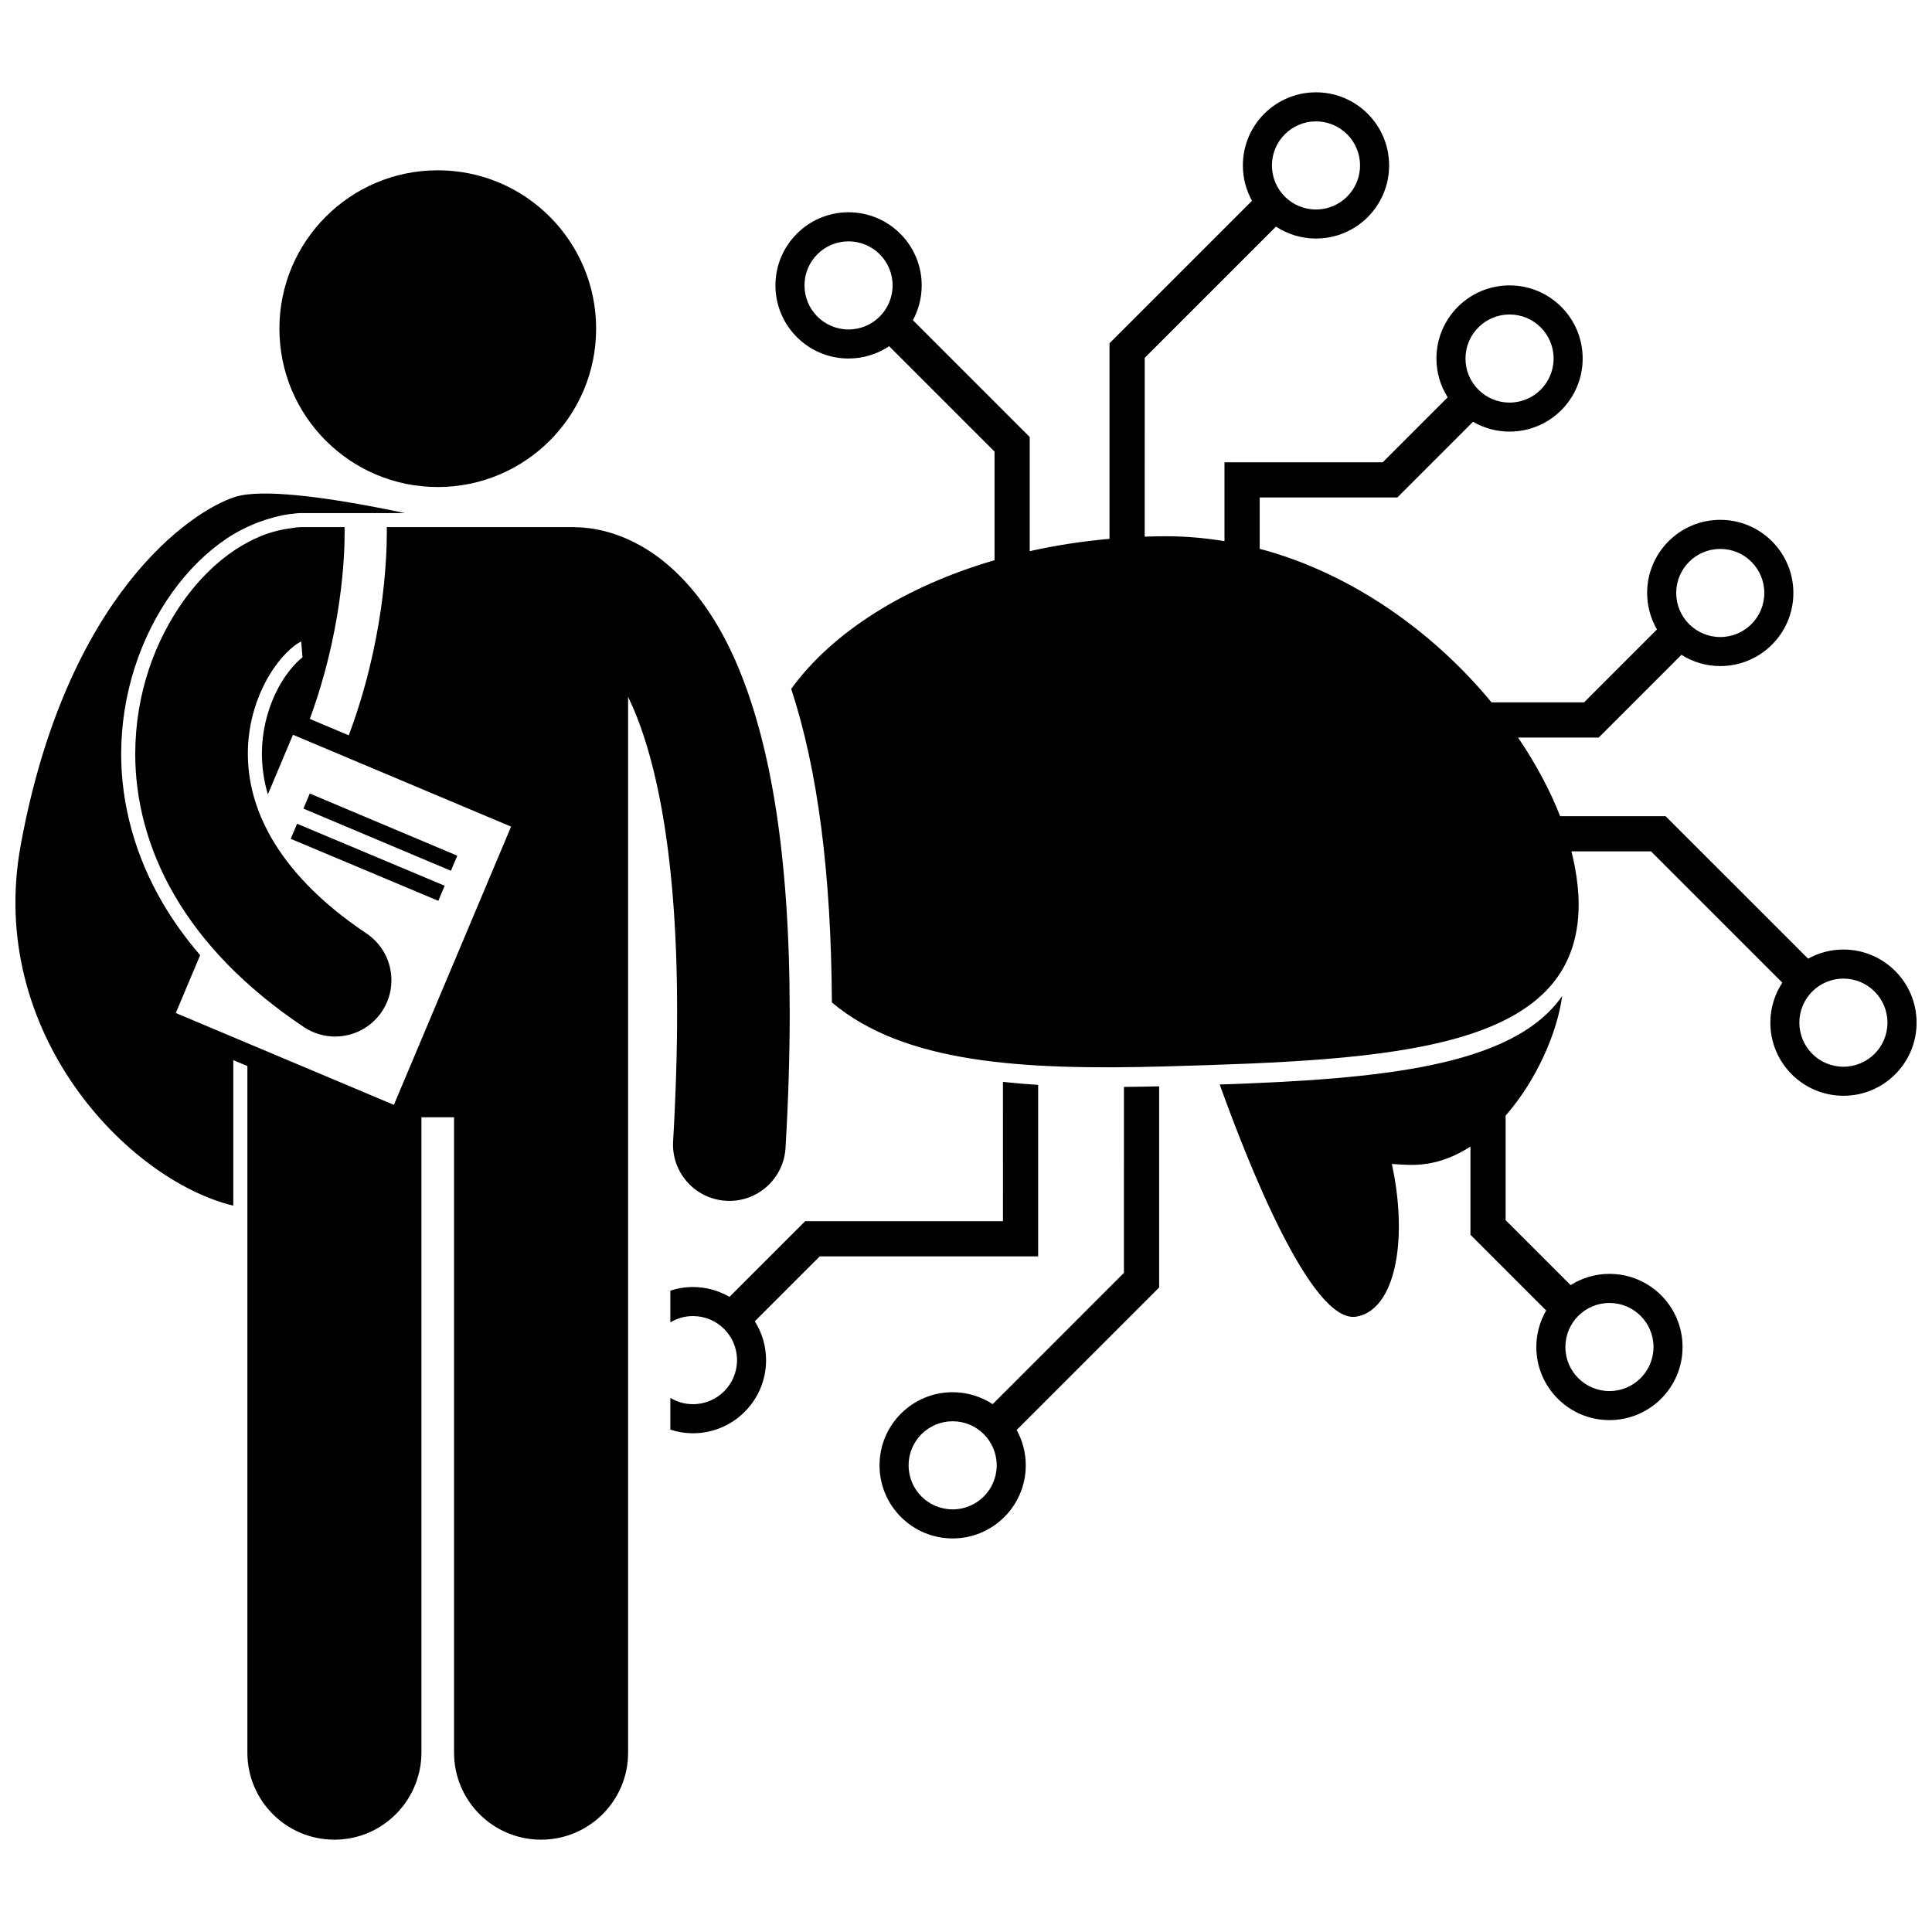 <?xml version="1.0" encoding="UTF-8"?>
<!-- Uploaded to: ICON Repo, www.svgrepo.com, Generator: ICON Repo Mixer Tools -->
<svg width="800px" height="800px" version="1.1" viewBox="144 144 512 512" xmlns="http://www.w3.org/2000/svg">
 <defs>
  <clipPath id="b">
   <path d="m349 168h302.9v267h-302.9z"/>
  </clipPath>
  <clipPath id="a">
   <path d="m148.09 274h205.91v358h-205.91z"/>
  </clipPath>
 </defs>
 <path d="m441.85 481.33-34.785 34.789c-3.047-1.996-6.688-3.168-10.605-3.168-10.699 0-19.375 8.672-19.375 19.375 0 10.699 8.672 19.375 19.375 19.375s19.379-8.672 19.379-19.375c0-3.398-0.883-6.59-2.418-9.367l37.762-37.762v-53.309c-3.16 0.074-6.277 0.133-9.328 0.156zm-33.715 50.996c0 6.449-5.227 11.676-11.676 11.676-6.445 0-11.672-5.223-11.672-11.676 0-6.445 5.227-11.676 11.672-11.676 6.449 0 11.676 5.227 11.676 11.676z"/>
 <path d="m409.8 467.62h-52.414l-20.066 20.062c-2.848-1.648-6.148-2.609-9.676-2.609-2.094 0-4.106 0.344-5.996 0.957v8.414c1.754-1.055 3.801-1.672 5.996-1.672 6.449 0 11.676 5.227 11.676 11.676s-5.227 11.676-11.676 11.676c-2.195 0-4.238-0.617-5.996-1.668v8.414c1.891 0.613 3.898 0.957 5.996 0.957 10.699 0 19.375-8.672 19.375-19.375 0-3.785-1.105-7.309-2.984-10.293l17.211-17.211h57.875v-45.445c-3.191-0.199-6.305-0.457-9.328-0.789l0.004 36.906z"/>
 <g clip-path="url(#b)">
  <path d="m632.53 395.64c-3.398 0-6.59 0.879-9.367 2.418l-37.766-37.762h-27.945c-2.703-6.918-6.477-13.965-11.148-20.832h21.359l21.93-21.93c2.984 1.879 6.508 2.984 10.297 2.984 10.699 0 19.375-8.676 19.375-19.379 0-10.699-8.672-19.375-19.375-19.375s-19.379 8.672-19.379 19.375c0 3.527 0.957 6.828 2.606 9.676l-19.316 19.316h-24.531c-15.133-18.32-36.668-34.098-61.438-40.695v-13.598h36.477l20.062-20.062c2.848 1.648 6.148 2.606 9.676 2.606 10.699 0 19.379-8.672 19.379-19.375 0-10.699-8.676-19.375-19.379-19.375-10.699 0-19.375 8.676-19.375 19.375 0 3.785 1.102 7.309 2.981 10.293l-17.211 17.211h-41.941v20.906c-5.035-0.832-10.176-1.301-15.41-1.301-1.922 0-3.832 0.035-5.731 0.098l0.004-47.383 34.785-34.781c3.047 1.996 6.688 3.168 10.605 3.168 10.699 0 19.379-8.672 19.379-19.375-0.004-10.703-8.684-19.375-19.383-19.375-10.699 0-19.375 8.672-19.375 19.375 0 3.398 0.883 6.59 2.418 9.367l-37.762 37.762v51.828c-7.293 0.645-14.363 1.746-21.145 3.266v-30.254l-30.957-30.957c1.488-2.742 2.332-5.883 2.332-9.219 0-10.699-8.684-19.379-19.383-19.379-10.695 0-19.375 8.676-19.375 19.379 0 10.699 8.676 19.375 19.375 19.375 3.981 0 7.68-1.203 10.762-3.266l27.926 27.926v28.789c-23.703 6.918-42.961 19.043-53.887 34.094 7.047 21.465 10.586 48.793 10.785 83.105 19.055 16.059 50.145 18.031 88.629 16.945 60.32-1.707 109.27-4.109 109.27-42.906 0-3.125-0.352-6.391-0.965-9.734-0.266-1.434-0.578-2.879-0.949-4.34h21.094l34.789 34.789c-1.996 3.047-3.168 6.684-3.168 10.602 0 10.703 8.672 19.375 19.375 19.375s19.379-8.672 19.379-19.375c-0.008-10.703-8.68-19.375-19.383-19.375zm-44.316-94.496c0-6.449 5.231-11.676 11.676-11.676 6.453 0 11.672 5.227 11.672 11.676s-5.223 11.676-11.672 11.676-11.676-5.227-11.676-11.676zm-55.844-62.129c0-6.445 5.227-11.676 11.676-11.676s11.676 5.227 11.676 11.676-5.227 11.676-11.676 11.676c-6.445-0.004-11.676-5.227-11.676-11.676zm-51.297-51.172c0-6.445 5.227-11.676 11.676-11.676 6.449 0 11.676 5.231 11.676 11.676 0 6.449-5.227 11.676-11.676 11.676-6.449 0-11.676-5.227-11.676-11.676zm-112.2 43.469c-6.449 0-11.676-5.227-11.676-11.676s5.227-11.676 11.676-11.676 11.676 5.227 11.676 11.676c0 6.453-5.227 11.676-11.676 11.676zm263.65 195.38c-6.445 0-11.676-5.223-11.676-11.676 0-6.445 5.231-11.676 11.676-11.676 6.453 0 11.676 5.231 11.676 11.676 0 6.453-5.223 11.676-11.676 11.676z"/>
 </g>
 <path d="m467.24 431.41c7.324 20.426 24.238 63.445 36.16 61.52 9.68-1.562 13.547-18.047 10.039-37.547-0.176-0.969-0.367-1.941-0.578-2.922 1.777 0.156 3.582 0.242 5.422 0.242 5.25 0 10.148-1.633 14.59-4.336 0.273-0.164 0.539-0.34 0.809-0.512v23.371l20.066 20.066c-1.648 2.852-2.606 6.148-2.606 9.676 0 10.699 8.672 19.375 19.375 19.375s19.379-8.672 19.379-19.375-8.672-19.379-19.379-19.379c-3.789 0-7.309 1.105-10.297 2.984l-17.215-17.211v-27.707c8.336-9.516 13.762-22.316 14.977-31.68-13.082 18.754-48.156 21.98-90.742 23.434zm103.28 57.887c6.449 0 11.676 5.227 11.676 11.676 0 6.445-5.227 11.676-11.676 11.676-6.445 0-11.676-5.227-11.676-11.676 0-6.445 5.231-11.676 11.676-11.676z"/>
 <g clip-path="url(#a)">
  <path d="m255.68 440.09h8.648v168.38c0 12.742 10.328 23.062 23.062 23.062s23.066-10.32 23.066-23.062v-279.79c6.461 13.242 13.047 38.617 12.984 83.785 0 10.289-0.332 21.586-1.059 33.988-0.484 8.223 5.797 15.289 14.023 15.77 0.297 0.016 0.594 0.027 0.887 0.027 7.844 0 14.418-6.117 14.883-14.051 0.758-12.934 1.109-24.809 1.109-35.734-0.023-42.262-5.168-70.254-12.828-89.617-7.566-19.281-18.383-30.168-28.418-35.145-6.371-3.211-11.965-3.934-15.336-3.977-0.223-0.008-0.445-0.035-0.668-0.035l-49.535 0.004c0.008 0.41 0.016 0.887 0.016 1.504-0.031 7.305-0.832 28.922-10.086 53.672l-10.328-4.352c8.414-22.801 9.25-42.879 9.227-49.32 0-0.672-0.008-1.16-0.016-1.504h-11.336c-0.895 0-1.762 0.094-2.609 0.25v0.016c-5.758 0.648-10.754 2.906-15.125 5.793-5.16 3.449-9.613 7.945-13.461 13.262-7.625 10.609-12.914 24.707-12.941 40.742-0.02 12.004 3.117 25.012 10.395 37.492 7.258 12.496 18.516 24.383 34.273 34.922 2.547 1.703 5.43 2.523 8.285 2.523 4.812 0 9.535-2.324 12.414-6.629 4.582-6.848 2.746-16.117-4.106-20.699-12.641-8.469-20.402-17.102-25.066-25.117-4.644-8.035-6.336-15.531-6.352-22.492-0.008-6.5 1.559-12.562 3.953-17.586 2.359-5.012 5.629-8.91 8.195-10.887 0.793-0.637 1.473-1.039 1.988-1.305l0.344 4.215c-1.949 1.5-4.938 4.863-7.152 9.562-2.363 4.961-3.606 10.484-3.602 16 0.012 3.668 0.539 7.242 1.574 10.77l6.656-15.805 57.801 24.34-31.059 73.738-57.797-24.34 6.457-15.328c-3.852-4.488-7.219-9.16-10.039-14.012-7.148-12.27-10.914-25.883-10.891-39.371 0.023-15.461 4.871-30.703 13.641-42.91 4.234-5.856 9.086-10.617 14.414-14.184 5.309-3.508 11.441-5.727 16.891-6.461v0.031c0.953-0.156 1.918-0.254 2.914-0.254h27.289c-9.859-2.106-26.852-5.324-37.816-5.172-2.832 0.039-5.269 0.297-7.07 0.867-11.812 3.731-44.766 26.113-56.891 92.328-9.117 49.789 28.43 88.762 56.344 95.523v-38.566l3.731 1.57v181.95c0 12.742 10.328 23.062 23.062 23.062 9.852 0 18.238-6.188 21.543-14.887 0.965-2.543 1.52-5.293 1.52-8.176v-168.38z"/>
 </g>
 <path d="m301.98 231.1c0 23.176-18.789 41.969-41.969 41.969-23.176 0-41.965-18.793-41.965-41.969 0-23.18 18.789-41.969 41.965-41.969 23.18 0 41.969 18.789 41.969 41.969"/>
 <path d="m224.41 358.29 1.684-3.996 39.09 16.473-1.684 3.996z"/>
 <path d="m221.05 366.3 1.68-4 39.113 16.43-1.68 4z"/>
</svg>